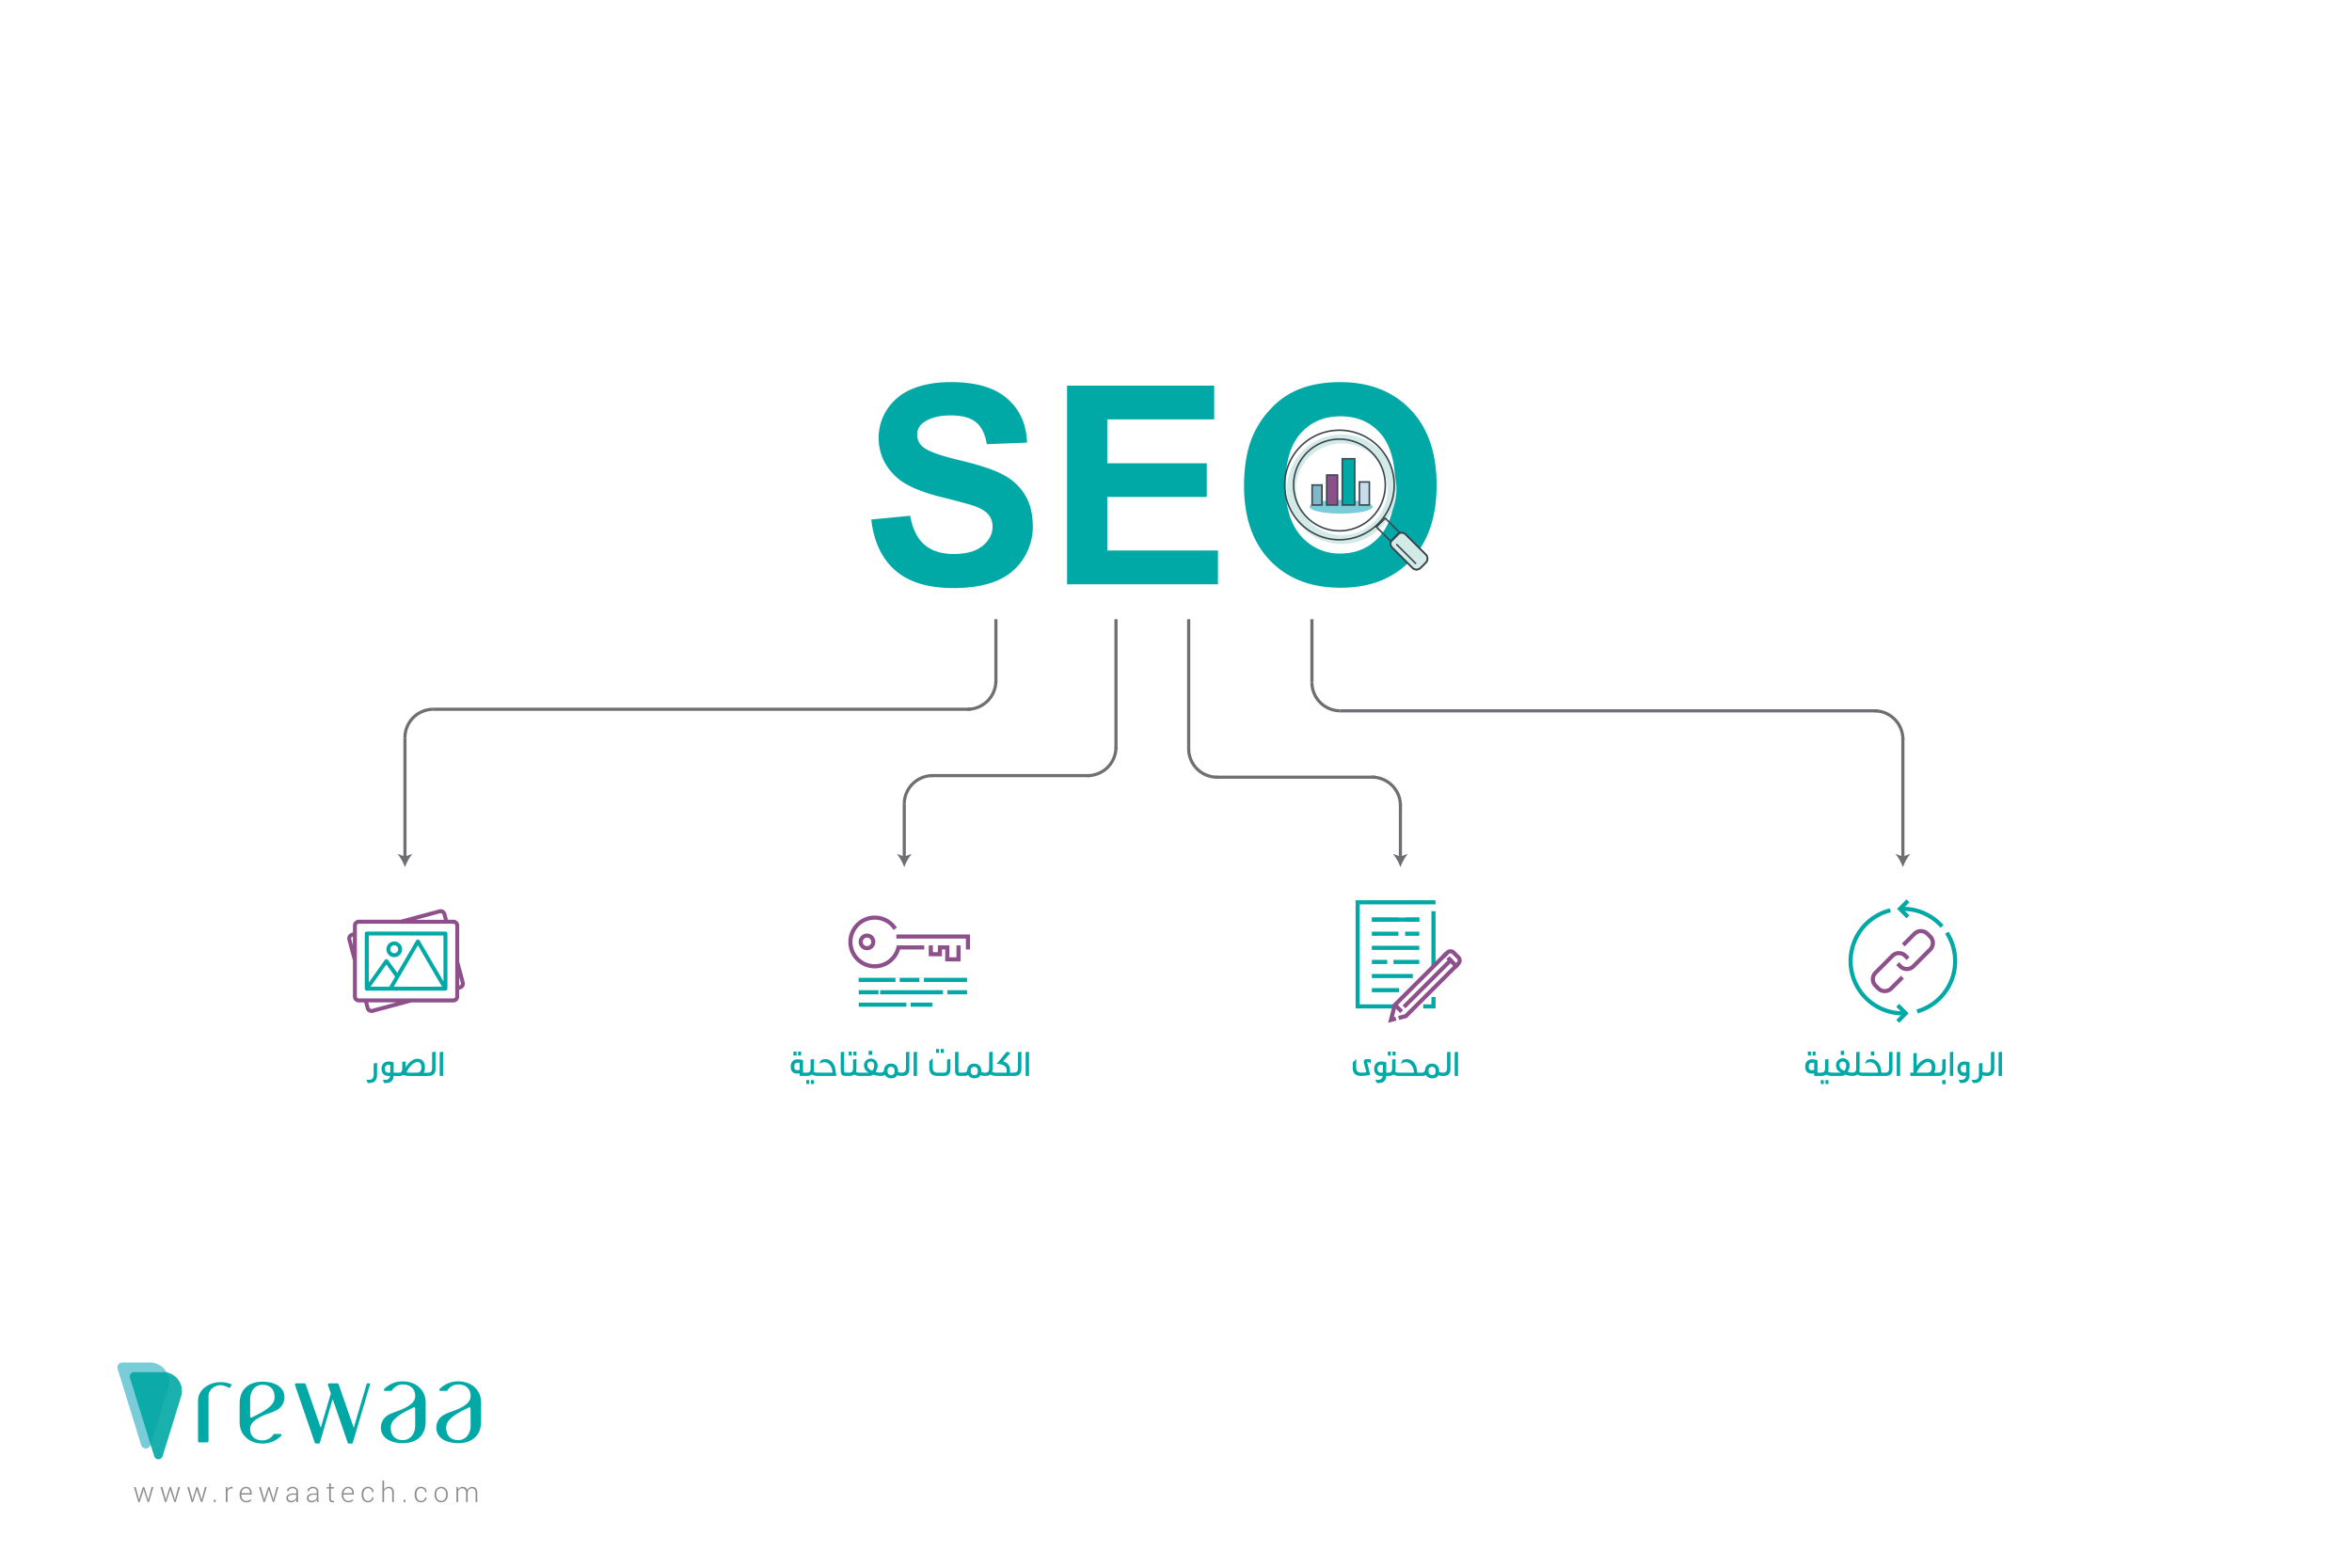 <svg id="Layer_1" data-name="Layer 1" xmlns="http://www.w3.org/2000/svg" viewBox="0 0 1500 1000"><defs><style>.cls-1,.cls-15,.cls-6{fill:#00a8a6;}.cls-2{fill:#d3ebe6;}.cls-3{fill:#78cdd8;}.cls-10,.cls-12,.cls-13,.cls-4,.cls-5{fill:none;}.cls-4,.cls-5,.cls-6,.cls-7,.cls-8,.cls-9{stroke:#3d4451;}.cls-10,.cls-12,.cls-13,.cls-4,.cls-5,.cls-6,.cls-7,.cls-8,.cls-9{stroke-miterlimit:10;}.cls-5{stroke-linecap:round;}.cls-14,.cls-7{fill:#8d508b;}.cls-8{fill:#c7ddeb;}.cls-9{fill:#7eb9c7;}.cls-10{stroke:#6e6f72;stroke-width:2px;}.cls-11{fill:#6e6f72;}.cls-12{stroke:#00a8a6;}.cls-12,.cls-13{stroke-linecap:square;stroke-width:2.63px;}.cls-13{stroke:#8d508b;}.cls-15{opacity:0.9;}.cls-16{fill:#8c8c8c;}</style></defs><path class="cls-1" d="M555.64,331.4,580.48,329q2.25,12.59,9.12,18.47t18.53,5.9q12.36,0,18.63-5.24T633,335.89a11.61,11.61,0,0,0-2.63-7.67q-2.62-3.17-9.17-5.51-4.49-1.54-20.42-5.53-20.5-5.1-28.78-12.54-11.64-10.47-11.63-25.53A32.68,32.68,0,0,1,565.86,261a34.46,34.46,0,0,1,15.79-12.85q10.3-4.41,24.89-4.41,23.81,0,35.84,10.52T655,282.34l-25.64,1q-1.64-9.78-7-14.07t-16.09-4.29q-11.07,0-17.34,4.59a9.27,9.27,0,0,0-4,7.88,9.75,9.75,0,0,0,3.8,7.7q4.81,4.08,23.43,8.48t27.52,9.13a35.57,35.57,0,0,1,14,12.9q5,8.19,5,20.23a37.49,37.49,0,0,1-6,20.44,36.34,36.34,0,0,1-17.11,14.16q-11.07,4.63-27.57,4.63-24,0-36.91-11.16T555.64,331.4Z"/><path class="cls-1" d="M680.53,372.7V246h93.84v21.52h-68.2v28h63.45V317H706.17v34.18h70.57V372.7Z"/><path class="cls-1" d="M793.4,310.1q0-19.38,5.78-32.54A59.82,59.82,0,0,1,811,260.17a49.31,49.31,0,0,1,16.36-11.42q11.83-5,27.29-5,28,0,44.78,17.39t16.79,48.37q0,30.72-16.67,48.07T855,374.91q-28.25,0-44.91-17.26T793.4,310.1Zm26.42-.87q0,21.58,9.92,32.71a32.25,32.25,0,0,0,25.18,11.14q15.27,0,25.06-11.05t9.78-33.14q0-21.84-9.53-32.58t-25.31-10.74q-15.78,0-25.44,10.87T819.82,309.23Z"/><path class="cls-2" d="M880.4,287.37a34.93,34.93,0,1,0,0,49.4A34.93,34.93,0,0,0,880.4,287.37Zm-4,45.35a29.2,29.2,0,1,1,0-41.3A29.21,29.21,0,0,1,876.35,332.72Z"/><path class="cls-2" d="M908.92,354a3.55,3.55,0,0,1,.37,4.95l-3.36,3.36a3.56,3.56,0,0,1-4.95-.36l-12.79-12.79a3.48,3.48,0,0,1-.3-4.88l3.36-3.36a3.48,3.48,0,0,1,4.89.29Z"/><ellipse class="cls-3" cx="855.27" cy="323.24" rx="20.13" ry="4.42"/><path class="cls-4" d="M829.54,334.06a34.93,34.93,0,1,1,49.4,0A34.92,34.92,0,0,1,829.54,334.06Z"/><path class="cls-4" d="M833.56,330.05a29.25,29.25,0,1,1,41.37,0A29.24,29.24,0,0,1,833.56,330.05Z"/><rect class="cls-5" x="881.32" y="331.41" width="7.95" height="13.21" transform="translate(20.28 725) rotate(-45)"/><path class="cls-4" d="M909.26,353.65a3.68,3.68,0,0,1,.2,5.13l-3.61,3.6a3.66,3.66,0,0,1-5.12-.19L887.94,349.4a3.57,3.57,0,0,1-.13-5l3.61-3.61a3.59,3.59,0,0,1,5.06.13Z"/><path class="cls-4" d="M909.26,353.65a3.68,3.68,0,0,1,.2,5.13l-3.61,3.6a3.66,3.66,0,0,1-5.12-.19L887.94,349.4a3.57,3.57,0,0,1-.13-5l3.61-3.61a3.59,3.59,0,0,1,5.06.13Z"/><line class="cls-5" x1="890.81" y1="347.37" x2="902.8" y2="359.36"/><rect class="cls-6" x="856.05" y="292.64" width="7.93" height="29.48"/><rect class="cls-7" x="846.1" y="303.01" width="6.91" height="19.11"/><rect class="cls-8" x="866.99" y="307.43" width="6.32" height="14.69"/><rect class="cls-9" x="836.8" y="309.38" width="6.29" height="12.74"/><path class="cls-10" d="M276.4,452.42a18.13,18.13,0,0,0-18.14,18.14"/><path class="cls-10" d="M617,452.42a18.12,18.12,0,0,0,18.13-18.14"/><line class="cls-10" x1="276.4" y1="452.42" x2="619.02" y2="452.42"/><line class="cls-10" x1="258.26" y1="470.56" x2="258.26" y2="547.16"/><path class="cls-11" d="M258.26,553.19a29.91,29.91,0,0,0-4.76-8.54l4.76,1.72,4.75-1.72A30.12,30.12,0,0,0,258.26,553.19Z"/><line class="cls-10" x1="635.14" y1="394.98" x2="635.14" y2="435.29"/><path class="cls-10" d="M594.84,494.75a18.12,18.12,0,0,0-18.14,18.13"/><path class="cls-10" d="M693.59,494.75a18.13,18.13,0,0,0,18.14-18.14"/><line class="cls-10" x1="593.83" y1="494.75" x2="695.61" y2="494.75"/><line class="cls-10" x1="576.7" y1="512.88" x2="576.7" y2="547.16"/><path class="cls-11" d="M576.7,553.19a30.15,30.15,0,0,0-4.76-8.54l4.76,1.72,4.75-1.72A30.12,30.12,0,0,0,576.7,553.19Z"/><line class="cls-10" x1="711.73" y1="394.98" x2="711.73" y2="477.61"/><path class="cls-10" d="M776.22,495.75a18.12,18.12,0,0,1-18.13-18.14"/><path class="cls-10" d="M875,495.75a18.13,18.13,0,0,1,18.14,18.14"/><line class="cls-10" x1="775.22" y1="495.75" x2="877" y2="495.75"/><line class="cls-10" x1="758.09" y1="477.61" x2="758.09" y2="394.98"/><line class="cls-10" x1="893.12" y1="547.16" x2="893.12" y2="512.88"/><path class="cls-11" d="M893.12,553.19a30.12,30.12,0,0,1,4.75-8.54l-4.75,1.72-4.76-1.72A29.91,29.91,0,0,1,893.12,553.19Z"/><path class="cls-10" d="M854.83,453.43a18.13,18.13,0,0,1-18.14-18.14"/><path class="cls-10" d="M1195.43,453.43a18.13,18.13,0,0,1,18.14,18.14"/><line class="cls-10" x1="854.83" y1="453.43" x2="1197.45" y2="453.43"/><line class="cls-10" x1="836.69" y1="435.29" x2="836.69" y2="394.98"/><line class="cls-10" x1="1213.57" y1="547.16" x2="1213.57" y2="470.56"/><path class="cls-11" d="M1213.57,553.19a30.15,30.15,0,0,1,4.76-8.54l-4.76,1.72-4.75-1.72A30.12,30.12,0,0,1,1213.57,553.19Z"/><g id="_4" data-name="4"><polyline class="cls-12" points="889.3 641.97 865.85 641.97 865.85 575.57 914.22 575.57"/><polyline class="cls-12" points="914.22 637.28 914.22 641.97 908.97 641.97"/><line class="cls-12" x1="914.21" y1="615.1" x2="914.21" y2="582.56"/><line class="cls-12" x1="897.45" y1="586.61" x2="903.83" y2="586.61"/><line class="cls-12" x1="876.24" y1="586.61" x2="890.53" y2="586.61"/><line class="cls-12" x1="876.24" y1="586.61" x2="903.83" y2="586.61"/><line class="cls-12" x1="897.45" y1="595.61" x2="903.83" y2="595.61"/><line class="cls-12" x1="876.24" y1="595.61" x2="890.53" y2="595.61"/><line class="cls-12" x1="876.24" y1="604.61" x2="903.83" y2="604.61"/><line class="cls-12" x1="890.03" y1="613.61" x2="903.83" y2="613.61"/><line class="cls-12" x1="876.24" y1="613.61" x2="883.38" y2="613.61"/><line class="cls-12" x1="876.24" y1="622.61" x2="899.73" y2="622.61"/><line class="cls-12" x1="890.9" y1="631.61" x2="876.24" y2="631.61"/><polyline class="cls-13" points="888.96 650.1 887.11 650.57 889.51 641.12 921.57 609.06"/><polyline class="cls-13" points="928.61 616.1 896.55 648.16 893.25 649"/><line class="cls-13" x1="924.32" y1="611.81" x2="928.61" y2="616.1"/><path class="cls-13" d="M928.61,616.1l1.44-1.44a2.83,2.83,0,0,0,0-4l-3-3a2.83,2.83,0,0,0-4,0l-1.44,1.44"/><line class="cls-13" x1="925.09" y1="612.58" x2="896.34" y2="641.34"/><line class="cls-13" x1="890.46" y1="641.83" x2="892.95" y2="644.32"/></g><g id="_10" data-name="10"><path class="cls-12" d="M1242.27,596.09a33.35,33.35,0,0,1-18.38,48.68"/><path class="cls-12" d="M1213.58,579.74A33.22,33.22,0,0,1,1237.65,590"/><polyline class="cls-12" points="1215.89 575.57 1211.72 579.74 1215.89 583.92"/><path class="cls-12" d="M1213.53,646.4a33.34,33.34,0,0,1-9.21-65.37"/><polyline class="cls-12" points="1211.22 650.57 1215.4 646.39 1211.22 642.22"/><path class="cls-13" d="M1214.77,601.84l6.2-6.2a5.82,5.82,0,0,1,8.23,0l1.79,1.79a5.82,5.82,0,0,1,0,8.23l-10.77,10.77a5.82,5.82,0,0,1-8.24,0l-.8-.8"/><path class="cls-13" d="M1212.35,624.3l-6.2,6.2a5.84,5.84,0,0,1-8.24,0l-1.78-1.79a5.81,5.81,0,0,1,0-8.23l10.77-10.78a5.82,5.82,0,0,1,8.23,0l.81.81"/></g><g id="_6" data-name="6"><polyline class="cls-13" points="593.64 604.34 593.62 608.66 599.43 608.68 599.45 604.34 604.15 604.34 604.12 611.94 611.29 611.96 611.32 604.34"/><path class="cls-13" d="M570.19,591.41A15.52,15.52,0,1,0,573,604.34h15.14"/><polyline class="cls-13" points="617.32 604.34 617.32 597.4 572.98 597.4"/><line class="cls-12" x1="615.43" y1="625.04" x2="590.54" y2="625.04"/><line class="cls-12" x1="585.01" y1="625.04" x2="575.09" y2="625.04"/><line class="cls-12" x1="615.43" y1="632.95" x2="605.51" y2="632.95"/><line class="cls-12" x1="569.75" y1="625.04" x2="548.92" y2="625.04"/><line class="cls-12" x1="549" y1="632.95" x2="558.93" y2="632.95"/><line class="cls-12" x1="549" y1="640.86" x2="576.73" y2="640.86"/><line class="cls-12" x1="582.11" y1="640.86" x2="593.25" y2="640.86"/><line class="cls-12" x1="600.09" y1="632.95" x2="562.62" y2="632.95"/><circle class="cls-13" cx="552.94" cy="600.81" r="4.02"/></g><path class="cls-1" d="M284.08,594.24H233.87a1.25,1.25,0,0,0-1.25,1.25v35.15a1.26,1.26,0,0,0,1.25,1.26h50.21a1.27,1.27,0,0,0,1.26-1.26V595.49A1.26,1.26,0,0,0,284.08,594.24Zm-47.77,35.15,10.11-14.16L252,623l-3.75,6.43Zm14.81,0L266.51,603l15.39,26.38Zm31.7-32.64V626l-15.23-26.11a1.3,1.3,0,0,0-1.81-.36,1.54,1.54,0,0,0-.36.36L253.34,620.6l-5.89-8.25a1.25,1.25,0,0,0-2,0l-10.27,14.38v-30Z"/><path class="cls-14" d="M296.35,626.45l-3.48-13v-23a3.76,3.76,0,0,0-3.77-3.76h-3.4l-1.05-3.92a3.78,3.78,0,0,0-4.61-2.66l-24.54,6.58H228.85a3.76,3.76,0,0,0-3.77,3.76v4.39l-.81.21a3.79,3.79,0,0,0-2.67,4.62l3.48,13v23a3.77,3.77,0,0,0,3.77,3.77h3.4l1.05,3.92a3.76,3.76,0,0,0,4.61,2.65h0l24.54-6.57H289.1a3.77,3.77,0,0,0,3.77-3.77v-4.38l.82-.22A3.78,3.78,0,0,0,296.35,626.45Zm-15.66-43.88a1.26,1.26,0,0,1,1.54.87l.87,3.27H265.2ZM224,599a1.26,1.26,0,0,1,.89-1.54l.16,0V603Zm13.23,44.54a1.26,1.26,0,0,1-1.53-.88l-.88-3.27h17.9Zm53.1-7.92a1.27,1.27,0,0,1-1.26,1.26H228.85a1.26,1.26,0,0,1-1.25-1.26V590.47a1.25,1.25,0,0,1,1.25-1.25H289.1a1.26,1.26,0,0,1,1.26,1.25Zm2.67-7-.16,0v-5.54l1.06,4A1.27,1.27,0,0,1,293,628.63Z"/><path class="cls-1" d="M251.44,610.56a5,5,0,1,0-5-5A5,5,0,0,0,251.44,610.56Zm0-7.53a2.51,2.51,0,1,1-2.51,2.51A2.51,2.51,0,0,1,251.44,603Z"/><path class="cls-1" d="M873.91,678.89c-.07-1.22-.79-1.29-1.39-1.29h-.62c.16.72.43,1.7,2,8a24.08,24.08,0,0,1-5.88.7c-3.63,0-5.28-1.76-5.28-5.28v-3.29l2.18-2.28v5.35c0,2.33.91,3.41,3.19,3.41a20.92,20.92,0,0,0,3.36-.22c-.31-1.13-1-3.67-1.58-5.81a2.54,2.54,0,0,1-.1-.81,1.57,1.57,0,0,1,1.71-1.75h1.36c1.13,0,1.54.14,1.54.62a3.83,3.83,0,0,1-.07.43Z"/><path class="cls-1" d="M877.15,688.76c.29,0,1.32.07,1.59.07a2.84,2.84,0,0,0,3.12-2.52h-1.25c-2.35,0-4.23-1.46-4.23-4.56s2.09-4.63,4.37-4.63a10.89,10.89,0,0,1,3.34.55v6.55h1.39l.24,2.09h-1.66c-.16,3.17-1.84,4.56-5.23,4.56h-.65Zm1.37-7c0,1.8,1,2.49,2.16,2.49h1.25v-4.89a3.31,3.31,0,0,0-1.13-.17A2.29,2.29,0,0,0,878.52,681.73Z"/><path class="cls-1" d="M885.12,673.33v-2.52H887v2.52Zm7.17,13a7.43,7.43,0,0,1-3.64-.89,5.24,5.24,0,0,1-3.17.89l-.15-2.09c1.9,0,2.52-.93,2.52-2.78v-5.59l2.16-.34v6.31a7.67,7.67,0,0,1-.24,1.83,5.09,5.09,0,0,0,2.43.57h.55l.22,2.09Zm-4.17-13v-2.52H890v2.52Z"/><path class="cls-1" d="M908.88,682.3a4.08,4.08,0,0,1,4.44-3.81c3,0,4.47,2,4.47,4.63a4.51,4.51,0,0,1,0,.67,4.81,4.81,0,0,0,2.14.43h.55c1.75,0,2.4-1,2.4-2.78V671.17l2.16-.32v11c0,2.88-1.39,4.49-4.34,4.49H920a8.76,8.76,0,0,1-2.76-.48c-.69,1.42-2,2-3.91,2a4.5,4.5,0,0,1-3.22-1.3,7.63,7.63,0,0,1-.69-.86,4.55,4.55,0,0,1-2.71.62h-14l-.21-2.09h9.26c-.07-3.62-2.21-6.67-5.16-6.67a5.9,5.9,0,0,0-3.29,1.15l1.18-2.52a8.38,8.38,0,0,1,2.78-.57c3.43,0,5.88,2.83,6.39,6.86l.24,1.75h2.56C908,684.22,908.71,683.55,908.88,682.3Zm6.72.89c0-1.82-.93-2.66-2.28-2.66a2.14,2.14,0,0,0-2.26,1.92c0,.16,0,.26,0,.36a2.69,2.69,0,0,0,0,.38c0,1.8.91,2.57,2.18,2.57h.12C915,685.76,915.6,685,915.6,683.19Z"/><path class="cls-1" d="M927.72,686.31V671.17l2.13-.32v15.46Z"/><path class="cls-1" d="M510,684.68a9,9,0,0,1-1.51.14c-2.45,0-4.2-1.2-4.2-4.44s2-4.65,4.34-4.65a10.86,10.86,0,0,1,3.51.57v7.92h2.54l.15,2.09H510Zm-4-11.35v-2.52H508v2.52Zm4,4.68a3.54,3.54,0,0,0-1-.1h-.36c-1.17,0-2.08.6-2.08,2.47s.81,2.26,1.94,2.26a6.86,6.86,0,0,0,1.51-.19Zm-1-4.68v-2.52h1.9v2.52Z"/><path class="cls-1" d="M514.21,691.45V689h1.92v2.5Zm7.2-5.14a7.43,7.43,0,0,1-3.64-.89,5.24,5.24,0,0,1-3.17.89l-.15-2.09c1.9,0,2.52-.93,2.52-2.78v-5.59l2.16-.34v6.31a7.67,7.67,0,0,1-.24,1.83,5,5,0,0,0,2.43.57h.55l.22,2.09Zm-4.2,5.14V689h1.92v2.5Z"/><path class="cls-1" d="M533.34,686.31H521.87l-.22-2.09h9.27c-.07-3.62-2.21-6.67-5.16-6.67a5.9,5.9,0,0,0-3.29,1.15l1.18-2.52a8.38,8.38,0,0,1,2.78-.57c3.43,0,5.88,2.83,6.39,6.86Z"/><path class="cls-1" d="M539,686.31c-1.17,0-2.81-.41-2.81-3.29V671.17l2.16-.32v12c0,1.22.44,1.34.89,1.34h2.43l.21,2.09Z"/><path class="cls-1" d="M541.29,673.33v-2.52h1.92v2.52Zm7.17,13a7.5,7.5,0,0,1-3.65-.89,5.19,5.19,0,0,1-3.16.89l-.15-2.09c1.9,0,2.52-.93,2.52-2.78v-5.59l2.16-.34v6.31a7.67,7.67,0,0,1-.24,1.83,5,5,0,0,0,2.43.57h.55l.21,2.09Zm-4.17-13v-2.52h1.92v2.52Z"/><path class="cls-1" d="M548.7,684.22h5.47a5.12,5.12,0,0,1-3.16-4.87,4.36,4.36,0,0,1,8.71.14,7.1,7.1,0,0,1-1.32,4.18,8.47,8.47,0,0,0,3.09.55l.2,2.09H561a14.85,14.85,0,0,1-4.08-.86,3.88,3.88,0,0,1-2.38.86h-5.61Zm8.79-4.63c0-1.7-.77-2.42-2.24-2.42a2,2,0,0,0-2.11,2.18c0,1.7,1.18,2.9,3.19,3.7A5.67,5.67,0,0,0,557.49,679.59ZM554,672.92v-2.59h2.18v2.59Z"/><path class="cls-1" d="M574.94,686.31a8.78,8.78,0,0,1-2.77-.48c-.69,1.42-2,2-3.91,2a4.46,4.46,0,0,1-3.21-1.3,7.58,7.58,0,0,1-.68-.86,4.8,4.8,0,0,1-2.88.62l-.21-2.09c1.65,0,2.42-.6,2.54-1.92a4.11,4.11,0,0,1,4.44-3.81c3.07,0,4.47,2,4.47,4.63v.67a4.7,4.7,0,0,0,2.13.43h.32c1.92,0,2.59-.93,2.59-2.78V671.17l2.16-.32v11c0,2.95-1.42,4.49-4.52,4.49Zm-4.4-3.12c0-1.82-.91-2.66-2.28-2.66a2.13,2.13,0,0,0-2.23,1.92c0,.16,0,.26,0,.36a2.69,2.69,0,0,0,0,.38c0,1.8.91,2.57,2.18,2.57h.12C569.92,685.76,570.54,685,570.54,683.19Z"/><path class="cls-1" d="M582.66,686.31V671.17l2.14-.32v15.46Z"/><path class="cls-1" d="M597.93,686.31c-3.63,0-5.24-1.8-5.24-5.28v-4l2.14-2.06v5.9c0,2.28.91,3.36,3.1,3.36h4c1.53,0,2.06-.93,2.06-2.78v-5.59l2.14-.34v6.31c0,2.95-1.27,4.49-4.08,4.49ZM597,671.65v-2.53h1.9v2.53Zm3,0v-2.53h1.92v2.53Z"/><path class="cls-1" d="M611.89,686.31c-1.17,0-2.8-.41-2.8-3.29V671.17l2.16-.32v12c0,1.22.43,1.34.88,1.34h2.43l.21,2.09Z"/><path class="cls-1" d="M616.89,682.3a4.1,4.1,0,0,1,4.44-3.81c3.07,0,4.46,2,4.46,4.63v.67a4.71,4.71,0,0,0,2.14.43h.55l.19,2.09H628a8.72,8.72,0,0,1-2.76-.48c-.7,1.42-2,2-3.91,2a4.48,4.48,0,0,1-3.22-1.3,6.55,6.55,0,0,1-.67-.86,4.8,4.8,0,0,1-2.88.62l-.22-2.09C616,684.22,616.77,683.62,616.89,682.3Zm6.72.89c0-1.82-.92-2.66-2.28-2.66a2.14,2.14,0,0,0-2.24,1.92c0,.16,0,.26,0,.36a1.8,1.8,0,0,0,0,.38c0,1.8.91,2.57,2.19,2.57h.12C623,685.76,623.61,685,623.61,683.19Z"/><path class="cls-1" d="M635.29,686.31a7.5,7.5,0,0,1-3.65-.89,5.19,5.19,0,0,1-3.16.89l-.15-2.09c1.9,0,2.52-.93,2.52-2.78V671.17l2.16-.32v11a7.67,7.67,0,0,1-.24,1.83,5,5,0,0,0,2.43.57h.55l.21,2.09Z"/><path class="cls-1" d="M646.86,684.22l.22,2.09H635.75l-.22-2.09H642v-1.94c0-2.62-3.67-3.65-6.31-3.65h-.08l6.44-7.75,2.37.72-4.7,5.4c2.28.62,4.42,2.33,4.42,5.28v1.94Z"/><path class="cls-1" d="M646.64,684.22c1.9,0,2.6-.93,2.6-2.78V671.17l2.16-.32v11c0,2.95-1.44,4.49-4.54,4.49Z"/><path class="cls-1" d="M654.11,686.31V671.17l2.13-.32v15.46Z"/><path class="cls-1" d="M233.62,688.76c.26,0,1.25.07,1.49.07,2.23,0,3.22-1.08,3.22-3.41v-7.08l2.13-.33v7.58c0,3.53-1.65,5.28-5.28,5.28h-.62Z"/><path class="cls-1" d="M244.11,688.76c.29,0,1.32.07,1.58.07a2.84,2.84,0,0,0,3.12-2.52h-1.25c-2.35,0-4.22-1.46-4.22-4.56s2.09-4.63,4.37-4.63a10.83,10.83,0,0,1,3.33.55v6.55h1.4l.24,2.09H251c-.17,3.17-1.85,4.56-5.23,4.56h-.65Zm1.37-7c0,1.8,1,2.49,2.16,2.49h1.24v-4.89a3.22,3.22,0,0,0-1.12-.17A2.28,2.28,0,0,0,245.48,681.73Z"/><path class="cls-1" d="M252.12,684.22h2.43c1.51,0,2-.93,2-2.78v-4.08l2.13-.34V681c2.69-4.61,5.91-5.64,7.47-5.64,2.76,0,4.85,1.7,4.85,5.47a7,7,0,0,1-.79,3.43h2.92l.22,2.09h-12a19.17,19.17,0,0,1-3.45-.41s-.08,0-.1,0c-.26-.07-.5-.1-.72-.17h0c-.05,0-.08,0-.1,0a4.23,4.23,0,0,1-2.33.58h-2.33Zm13.95,0c1.85,0,2.69-1.25,2.69-3.43s-1-3.38-2.59-3.38-5,2.13-6.84,6.64a14.89,14.89,0,0,0,2.2.17Z"/><path class="cls-1" d="M273,684.22c1.89,0,2.59-.93,2.59-2.78V671.17l2.16-.32v11c0,2.95-1.44,4.49-4.54,4.49Z"/><path class="cls-1" d="M280.42,686.31V671.17l2.14-.32v15.46Z"/><path class="cls-1" d="M1157,684.68a9.14,9.14,0,0,1-1.52.14c-2.44,0-4.2-1.2-4.2-4.44s2-4.65,4.35-4.65a10.85,10.85,0,0,1,3.5.57v7.92h2.55l.14,2.09H1157Zm-4-11.35v-2.52h1.92v2.52Zm4,4.68a3.57,3.57,0,0,0-1-.1h-.36c-1.18,0-2.09.6-2.09,2.47s.82,2.26,1.94,2.26a6.87,6.87,0,0,0,1.52-.19Zm-1-4.68v-2.52h1.89v2.52Z"/><path class="cls-1" d="M1161.19,691.45V689h1.92v2.5Zm7.2-5.14a7.47,7.47,0,0,1-3.65-.89,5.2,5.2,0,0,1-3.17.89l-.14-2.09c1.9,0,2.52-.93,2.52-2.78v-5.59l2.16-.34v6.31a7.67,7.67,0,0,1-.24,1.83,5,5,0,0,0,2.42.57h.56l.21,2.09Zm-4.2,5.14V689h1.92v2.5Z"/><path class="cls-1" d="M1168.63,684.22h5.47a5.11,5.11,0,0,1-3.17-4.87,4.36,4.36,0,0,1,8.72.14,7.1,7.1,0,0,1-1.32,4.18,8.47,8.47,0,0,0,3.09.55l.2,2.09h-.7a14.85,14.85,0,0,1-4.08-.86,3.88,3.88,0,0,1-2.38.86h-5.61Zm8.78-4.63c0-1.7-.76-2.42-2.23-2.42a2,2,0,0,0-2.11,2.18c0,1.7,1.18,2.9,3.19,3.7A5.68,5.68,0,0,0,1177.41,679.59Zm-3.45-6.67v-2.59h2.18v2.59Z"/><path class="cls-1" d="M1188.24,686.31a7.44,7.44,0,0,1-3.65-.89,5.22,5.22,0,0,1-3.17.89l-.14-2.09c1.89,0,2.52-.93,2.52-2.78V671.17l2.16-.32v11a7.67,7.67,0,0,1-.24,1.83,5,5,0,0,0,2.42.57h.55l.22,2.09Z"/><path class="cls-1" d="M1188.69,686.31l-.21-2.09h9.26c-.07-3.62-2.21-6.67-5.16-6.67a5.9,5.9,0,0,0-3.29,1.15l1.18-2.52a8.43,8.43,0,0,1,2.78-.57c3.44,0,5.88,2.83,6.39,6.86l.24,1.75h2.47c1.8,0,2.45-.93,2.45-2.78V671.17l2.16-.32v11c0,2.95-1.44,4.49-4.54,4.49Zm4.49-13v-2.62h2.19v2.62Z"/><path class="cls-1" d="M1209.67,686.31V671.17l2.14-.32v15.46Z"/><path class="cls-1" d="M1220.28,684.22V671.93l2.13-.33v8.45c2.48-3.72,5.62-4.73,7-4.73,2.76,0,4.85,1.7,4.85,5.47a7.19,7.19,0,0,1-.77,3.43h2.86l.19,2.09h-18.12l-.24-2.09Zm9,0c1.9,0,2.72-1.25,2.72-3.43s-1-3.38-2.62-3.38-5,2.35-7,6.81Z"/><path class="cls-1" d="M1236.09,684.22c1.9,0,2.6-.93,2.6-2.78v-5.59l2.16-.34v6.31c0,2.95-1.44,4.49-4.54,4.49Zm2.57,7.32V689h2.19v2.59Z"/><path class="cls-1" d="M1243.56,686.31V671.17l2.13-.32v15.46Z"/><path class="cls-1" d="M1249.13,688.76c.28,0,1.32.07,1.56.07,2,0,3-.94,3.19-2.66a5.76,5.76,0,0,1-1.3.14c-2.4,0-4.22-1.46-4.22-4.56s2.06-4.63,4.34-4.63a10.87,10.87,0,0,1,3.36.55v7.94c0,3.46-1.68,5.26-5.25,5.26h-.68Zm4.77-9.43a4,4,0,0,0-1.15-.17,2.26,2.26,0,0,0-2.26,2.57c0,1.8,1,2.49,2.14,2.49a4.28,4.28,0,0,0,1.27-.21Z"/><path class="cls-1" d="M1257.4,688.76c.24,0,1.25.07,1.49.07,2.23,0,3.19-1.08,3.19-3.41v-7.08l2.16-.33v5.56a5.38,5.38,0,0,0,2.57.65h.55l.2,2.09h-.65a7.82,7.82,0,0,1-2.67-.46c-.09,3.36-1.75,5-5.28,5h-.62Z"/><path class="cls-1" d="M1267.15,684.22c1.89,0,2.59-.93,2.59-2.78V671.17l2.16-.32v11c0,2.95-1.44,4.49-4.54,4.49Z"/><path class="cls-1" d="M1274.61,686.31V671.17l2.14-.32v15.46Z"/><path class="cls-1" d="M147.68,883.71a16,16,0,0,0-1.16,1.45.43.43,0,0,1-.59.12,10.88,10.88,0,0,0-5-1.69c-4.4-.08-7.95,3.18-7.95,7V919.3a.84.84,0,0,1-.89.78h-4.9a.84.84,0,0,1-.89-.78V893.36c0-6.45,6.48-11.7,14.48-11.7a17.08,17.08,0,0,1,6.72,1.36A.43.43,0,0,1,147.68,883.71Z"/><path class="cls-1" d="M167.31,918.82c-4.3,0-7.79-2.39-7.79-7.39,0-3.46,2.87-5.95,8.26-8.41,2.59-1.19,6.14-2.12,8.46-3.41a9.25,9.25,0,0,0,5.15-8.31h0c0-6.52-6.08-9.93-14.08-9.93s-14.47,4.28-14.47,13.84v12.06c0,8.26,6.48,13.52,14.47,13.52a16.24,16.24,0,0,0,12-4.92.71.71,0,0,0-.53-1.18h-3.84a.7.7,0,0,0-.6.36A8.16,8.16,0,0,1,167.31,918.82Zm-7.79-26.17c0-5.4,3.18-9.32,7.79-9.32,5.1,0,7.8,3,7.8,8,0,4.28-4.06,7.11-8,9.45-2.07,1.23-4.52,2.34-6.55,3.4a.7.7,0,0,1-1-.61Z"/><path class="cls-1" d="M257,883.13c4.31,0,7.79,2.39,7.79,7.38,0,3.47-2.87,6-8.26,8.42-2.59,1.18-6.14,2.12-8.46,3.41a9.25,9.25,0,0,0-5.15,8.31h0c0,6.52,6.08,9.93,14.08,9.93s14.47-4.28,14.47-13.84V894.67c0-8.25-6.48-13.51-14.47-13.51a16.27,16.27,0,0,0-12,4.91.72.72,0,0,0,.53,1.19h3.84a.7.7,0,0,0,.6-.36A8.16,8.16,0,0,1,257,883.13Zm7.79,26.16c0,5.4-3.17,9.32-7.79,9.32-5.1,0-7.8-3-7.8-8,0-4.28,4.06-7.11,8-9.46,2.07-1.22,4.52-2.33,6.55-3.4a.7.7,0,0,1,1,.62Z"/><path class="cls-1" d="M292.35,883.13c4.31,0,7.8,2.39,7.8,7.38,0,3.47-2.88,6-8.26,8.42-2.59,1.18-6.14,2.12-8.46,3.41a9.25,9.25,0,0,0-5.16,8.31h0c0,6.52,6.09,9.93,14.08,9.93s14.48-4.28,14.48-13.84V894.67c0-8.25-6.48-13.51-14.48-13.51a16.26,16.26,0,0,0-12,4.91.72.72,0,0,0,.53,1.19h3.84a.67.67,0,0,0,.59-.36A8.18,8.18,0,0,1,292.35,883.13Zm7.8,26.16c0,5.4-3.18,9.32-7.8,9.32-5.09,0-7.79-3-7.79-8,0-4.28,4.05-7.11,8-9.46,2.06-1.22,4.52-2.33,6.54-3.4a.71.71,0,0,1,1,.62Z"/><path class="cls-1" d="M236,883l-11,37.26a.8.8,0,0,1-.78.58h-1.67a.82.82,0,0,1-.79-.55l-9.61-27.92L204,920.23a.8.8,0,0,1-.78.58h-1.67a.82.82,0,0,1-.79-.55l-12.62-36.75a.86.86,0,0,1,.85-1.1h5.1a.89.89,0,0,1,.86.63l9.62,27.71v0L211,888.88l-1.84-5.35a.87.87,0,0,1,.86-1.11h5.09a.89.89,0,0,1,.86.63l9.64,27.71v0l8.25-28a.45.45,0,0,1,.43-.32h1.28A.44.44,0,0,1,236,883Z"/><path class="cls-3" d="M95.59,869.12H78a3.12,3.12,0,0,0-3,4l15,48.63a3.13,3.13,0,0,0,6,0l11.35-36.74A12.3,12.3,0,0,0,95.59,869.12Z"/><path class="cls-15" d="M104,875.23H85.57a2.82,2.82,0,0,0-2.69,3.65l15.44,50a2.82,2.82,0,0,0,5.39,0l11.77-38.07A12,12,0,0,0,104,875.23Z"/><path class="cls-16" d="M88.28,955l.37,1.74h0l.44-1.74,2-6.43h.9l2,6.43.44,1.79h0L95,955l1.69-6.43h1.13l-2.77,9.51h-.9L92,951.61l-.38-1.54h-.05l-.38,1.54-2.11,6.5h-.9l-2.76-9.51h1.12Z"/><path class="cls-16" d="M105.33,955l.36,1.74h.06l.44-1.74,2-6.43h.9l2,6.43.44,1.79h.06L112,955l1.7-6.43h1.12l-2.77,9.51h-.89l-2.16-6.5-.37-1.54h-.06l-.38,1.54-2.1,6.5h-.91l-2.76-9.51h1.13Z"/><path class="cls-16" d="M122.37,955l.37,1.74h.05l.44-1.74,2-6.43h.91l2,6.43.44,1.79h0l.41-1.79,1.7-6.43h1.13l-2.77,9.51h-.9l-2.15-6.5-.38-1.54h0l-.38,1.54-2.11,6.5h-.91l-2.76-9.51h1.13Z"/><path class="cls-16" d="M137.56,958.11h-1.21v-1.44h1.21Z"/><path class="cls-16" d="M148.33,949.51l-.74,0A2.37,2.37,0,0,0,146,950a3.09,3.09,0,0,0-.91,1.54v6.56H144V948.6h.93l.13,1.59v.1a3.43,3.43,0,0,1,1.1-1.37,2.8,2.8,0,0,1,1.66-.49,2.22,2.22,0,0,1,.37,0l.29.06Z"/><path class="cls-16" d="M157,958.3a3.82,3.82,0,0,1-3-1.31,4.92,4.92,0,0,1-1.15-3.35v-.48a5,5,0,0,1,1.17-3.4,3.66,3.66,0,0,1,2.88-1.33,3.32,3.32,0,0,1,2.68,1.11,4.47,4.47,0,0,1,.95,3v.82h-6.62v.29a4.32,4.32,0,0,0,.82,2.7,2.71,2.71,0,0,0,2.27,1.07,4.38,4.38,0,0,0,1.6-.29,3.43,3.43,0,0,0,1.21-.76l.45.72A3.84,3.84,0,0,1,159,958,5,5,0,0,1,157,958.3Zm-.1-9a2.56,2.56,0,0,0-2,.87,3.72,3.72,0,0,0-.91,2.21l0,.05h5.45v-.22a3.2,3.2,0,0,0-.66-2.08A2.32,2.32,0,0,0,156.9,949.32Z"/><path class="cls-16" d="M168.12,955l.37,1.74h0L169,955l2-6.43h.91l2,6.43.44,1.79h0l.41-1.79,1.7-6.43h1.13l-2.77,9.51H174l-2.15-6.5-.38-1.54h-.05l-.38,1.54-2.11,6.5H168l-2.76-9.51h1.13Z"/><path class="cls-16" d="M189.14,958.11c-.07-.33-.12-.62-.15-.86a5.87,5.87,0,0,1-.05-.74,3.79,3.79,0,0,1-1.38,1.28,4,4,0,0,1-2,.51,3,3,0,0,1-2.16-.75,2.62,2.62,0,0,1-.77-2,2.44,2.44,0,0,1,1.11-2.07,5,5,0,0,1,2.9-.79h2.34V951.5a2,2,0,0,0-.64-1.6,2.68,2.68,0,0,0-1.83-.58,2.71,2.71,0,0,0-1.74.53,1.63,1.63,0,0,0-.67,1.33h-1l0-.06a2.25,2.25,0,0,1,.92-1.88,3.83,3.83,0,0,1,2.54-.81,3.73,3.73,0,0,1,2.51.8,2.84,2.84,0,0,1,1,2.29v4.68c0,.33,0,.66,0,1a7.45,7.45,0,0,0,.19.94Zm-3.5-.74a3.8,3.8,0,0,0,2.1-.58,2.87,2.87,0,0,0,1.2-1.48v-1.82H186.6a3.46,3.46,0,0,0-2.12.61,1.79,1.79,0,0,0-.84,1.47,1.7,1.7,0,0,0,.53,1.3A2.09,2.09,0,0,0,185.64,957.37Z"/><path class="cls-16" d="M202.23,958.11c-.06-.33-.11-.62-.14-.86a4.45,4.45,0,0,1-.05-.74,3.79,3.79,0,0,1-1.38,1.28,4,4,0,0,1-2,.51,3,3,0,0,1-2.17-.75,2.66,2.66,0,0,1-.77-2,2.45,2.45,0,0,1,1.12-2.07,5,5,0,0,1,2.9-.79H202V951.5a2.05,2.05,0,0,0-.65-1.6,2.67,2.67,0,0,0-1.82-.58,2.71,2.71,0,0,0-1.74.53,1.61,1.61,0,0,0-.67,1.33h-1l0-.06a2.23,2.23,0,0,1,.92-1.88,3.8,3.8,0,0,1,2.53-.81,3.75,3.75,0,0,1,2.52.8,2.83,2.83,0,0,1,.94,2.29v4.68a7.66,7.66,0,0,0,.06,1,6,6,0,0,0,.19.94Zm-3.5-.74a3.8,3.8,0,0,0,2.1-.58,2.84,2.84,0,0,0,1.21-1.48v-1.82h-2.35a3.5,3.5,0,0,0-2.12.61,1.8,1.8,0,0,0-.83,1.47,1.7,1.7,0,0,0,.53,1.3A2.05,2.05,0,0,0,198.73,957.37Z"/><path class="cls-16" d="M211,946.17v2.43H213v.86H211v6.2a2,2,0,0,0,.34,1.32,1.15,1.15,0,0,0,.9.4,2.22,2.22,0,0,0,.37,0l.43-.07.16.78a2.12,2.12,0,0,1-.52.17,2.68,2.68,0,0,1-.62.07,1.94,1.94,0,0,1-1.56-.64,2.93,2.93,0,0,1-.56-2v-6.2h-1.64v-.86h1.64v-2.43Z"/><path class="cls-16" d="M222.13,958.3a3.79,3.79,0,0,1-3-1.31,4.88,4.88,0,0,1-1.16-3.35v-.48a5,5,0,0,1,1.17-3.4,3.67,3.67,0,0,1,2.89-1.33,3.31,3.31,0,0,1,2.67,1.11,4.47,4.47,0,0,1,.95,3v.82H219v.29a4.32,4.32,0,0,0,.82,2.7,2.72,2.72,0,0,0,2.27,1.07,4.34,4.34,0,0,0,1.6-.29,3.57,3.57,0,0,0,1.22-.76l.44.72a3.84,3.84,0,0,1-1.31.87A5,5,0,0,1,222.13,958.3Zm-.09-9a2.57,2.57,0,0,0-2,.87,3.72,3.72,0,0,0-.91,2.21l0,.05h5.45v-.22a3.2,3.2,0,0,0-.66-2.08A2.3,2.3,0,0,0,222,949.32Z"/><path class="cls-16" d="M234.68,957.41a2.84,2.84,0,0,0,1.79-.6,2,2,0,0,0,.78-1.66h.94l0,.05a2.66,2.66,0,0,1-1,2.21,3.78,3.78,0,0,1-2.49.89,3.55,3.55,0,0,1-3-1.34,5.31,5.31,0,0,1-1.06-3.42v-.37a5.36,5.36,0,0,1,1.05-3.41,3.56,3.56,0,0,1,3-1.33,3.61,3.61,0,0,1,2.54.92,3,3,0,0,1,1,2.43l0,.05h-.94a2.33,2.33,0,0,0-.75-1.82,2.56,2.56,0,0,0-1.82-.69,2.5,2.5,0,0,0-2.23,1.1,4.92,4.92,0,0,0-.73,2.75v.37a5,5,0,0,0,.73,2.78A2.52,2.52,0,0,0,234.68,957.41Z"/><path class="cls-16" d="M244.94,950.22a3.41,3.41,0,0,1,3.11-1.79,2.87,2.87,0,0,1,2.31.93,4.32,4.32,0,0,1,.81,2.89v5.86h-1.06v-5.88a3.26,3.26,0,0,0-.61-2.22,2.19,2.19,0,0,0-1.68-.67,3,3,0,0,0-1.83.54,3.12,3.12,0,0,0-1.05,1.45v6.78h-1.05V944.4h1.05Z"/><path class="cls-16" d="M258.61,958.11h-1.2v-1.44h1.2Z"/><path class="cls-16" d="M268.53,957.41a2.86,2.86,0,0,0,1.79-.6,2,2,0,0,0,.77-1.66H272l0,.05a2.66,2.66,0,0,1-1,2.21,3.77,3.77,0,0,1-2.48.89,3.56,3.56,0,0,1-3-1.34,5.31,5.31,0,0,1-1.06-3.42v-.37a5.36,5.36,0,0,1,1.05-3.41,3.56,3.56,0,0,1,3-1.33,3.63,3.63,0,0,1,2.55.92,3,3,0,0,1,1,2.43l0,.05h-.94a2.36,2.36,0,0,0-.74-1.82,2.6,2.6,0,0,0-1.83-.69,2.5,2.5,0,0,0-2.23,1.1,4.92,4.92,0,0,0-.73,2.75v.37a5,5,0,0,0,.73,2.78A2.52,2.52,0,0,0,268.53,957.41Z"/><path class="cls-16" d="M277.14,953.22a5.12,5.12,0,0,1,1.15-3.45,4.15,4.15,0,0,1,6.11,0,5.12,5.12,0,0,1,1.15,3.45v.29a5.16,5.16,0,0,1-1.14,3.45,4.16,4.16,0,0,1-6.12,0,5.12,5.12,0,0,1-1.15-3.45Zm1.06.29a4.52,4.52,0,0,0,.83,2.78,3,3,0,0,0,4.64,0,4.52,4.52,0,0,0,.84-2.78v-.29a4.49,4.49,0,0,0-.85-2.76,2.92,2.92,0,0,0-4.63,0,4.48,4.48,0,0,0-.83,2.76Z"/><path class="cls-16" d="M292.07,948.6l.09,1.57a3.44,3.44,0,0,1,1.22-1.29,3.5,3.5,0,0,1,1.81-.45A3,3,0,0,1,297,949a2.87,2.87,0,0,1,1.05,1.59,3.67,3.67,0,0,1,1.23-1.55,3.27,3.27,0,0,1,1.92-.56,2.85,2.85,0,0,1,2.35,1,4.88,4.88,0,0,1,.83,3.13v5.54h-1.06v-5.56a3.8,3.8,0,0,0-.62-2.48,2.14,2.14,0,0,0-1.72-.73,2.38,2.38,0,0,0-1.87.74,3.54,3.54,0,0,0-.83,1.89v.19a1.85,1.85,0,0,1,0,.25v5.7h-1.07v-5.56a3.9,3.9,0,0,0-.62-2.47,2.17,2.17,0,0,0-1.73-.74,2.62,2.62,0,0,0-1.76.56,2.87,2.87,0,0,0-.92,1.51v6.7h-1.06V948.6Z"/></svg>